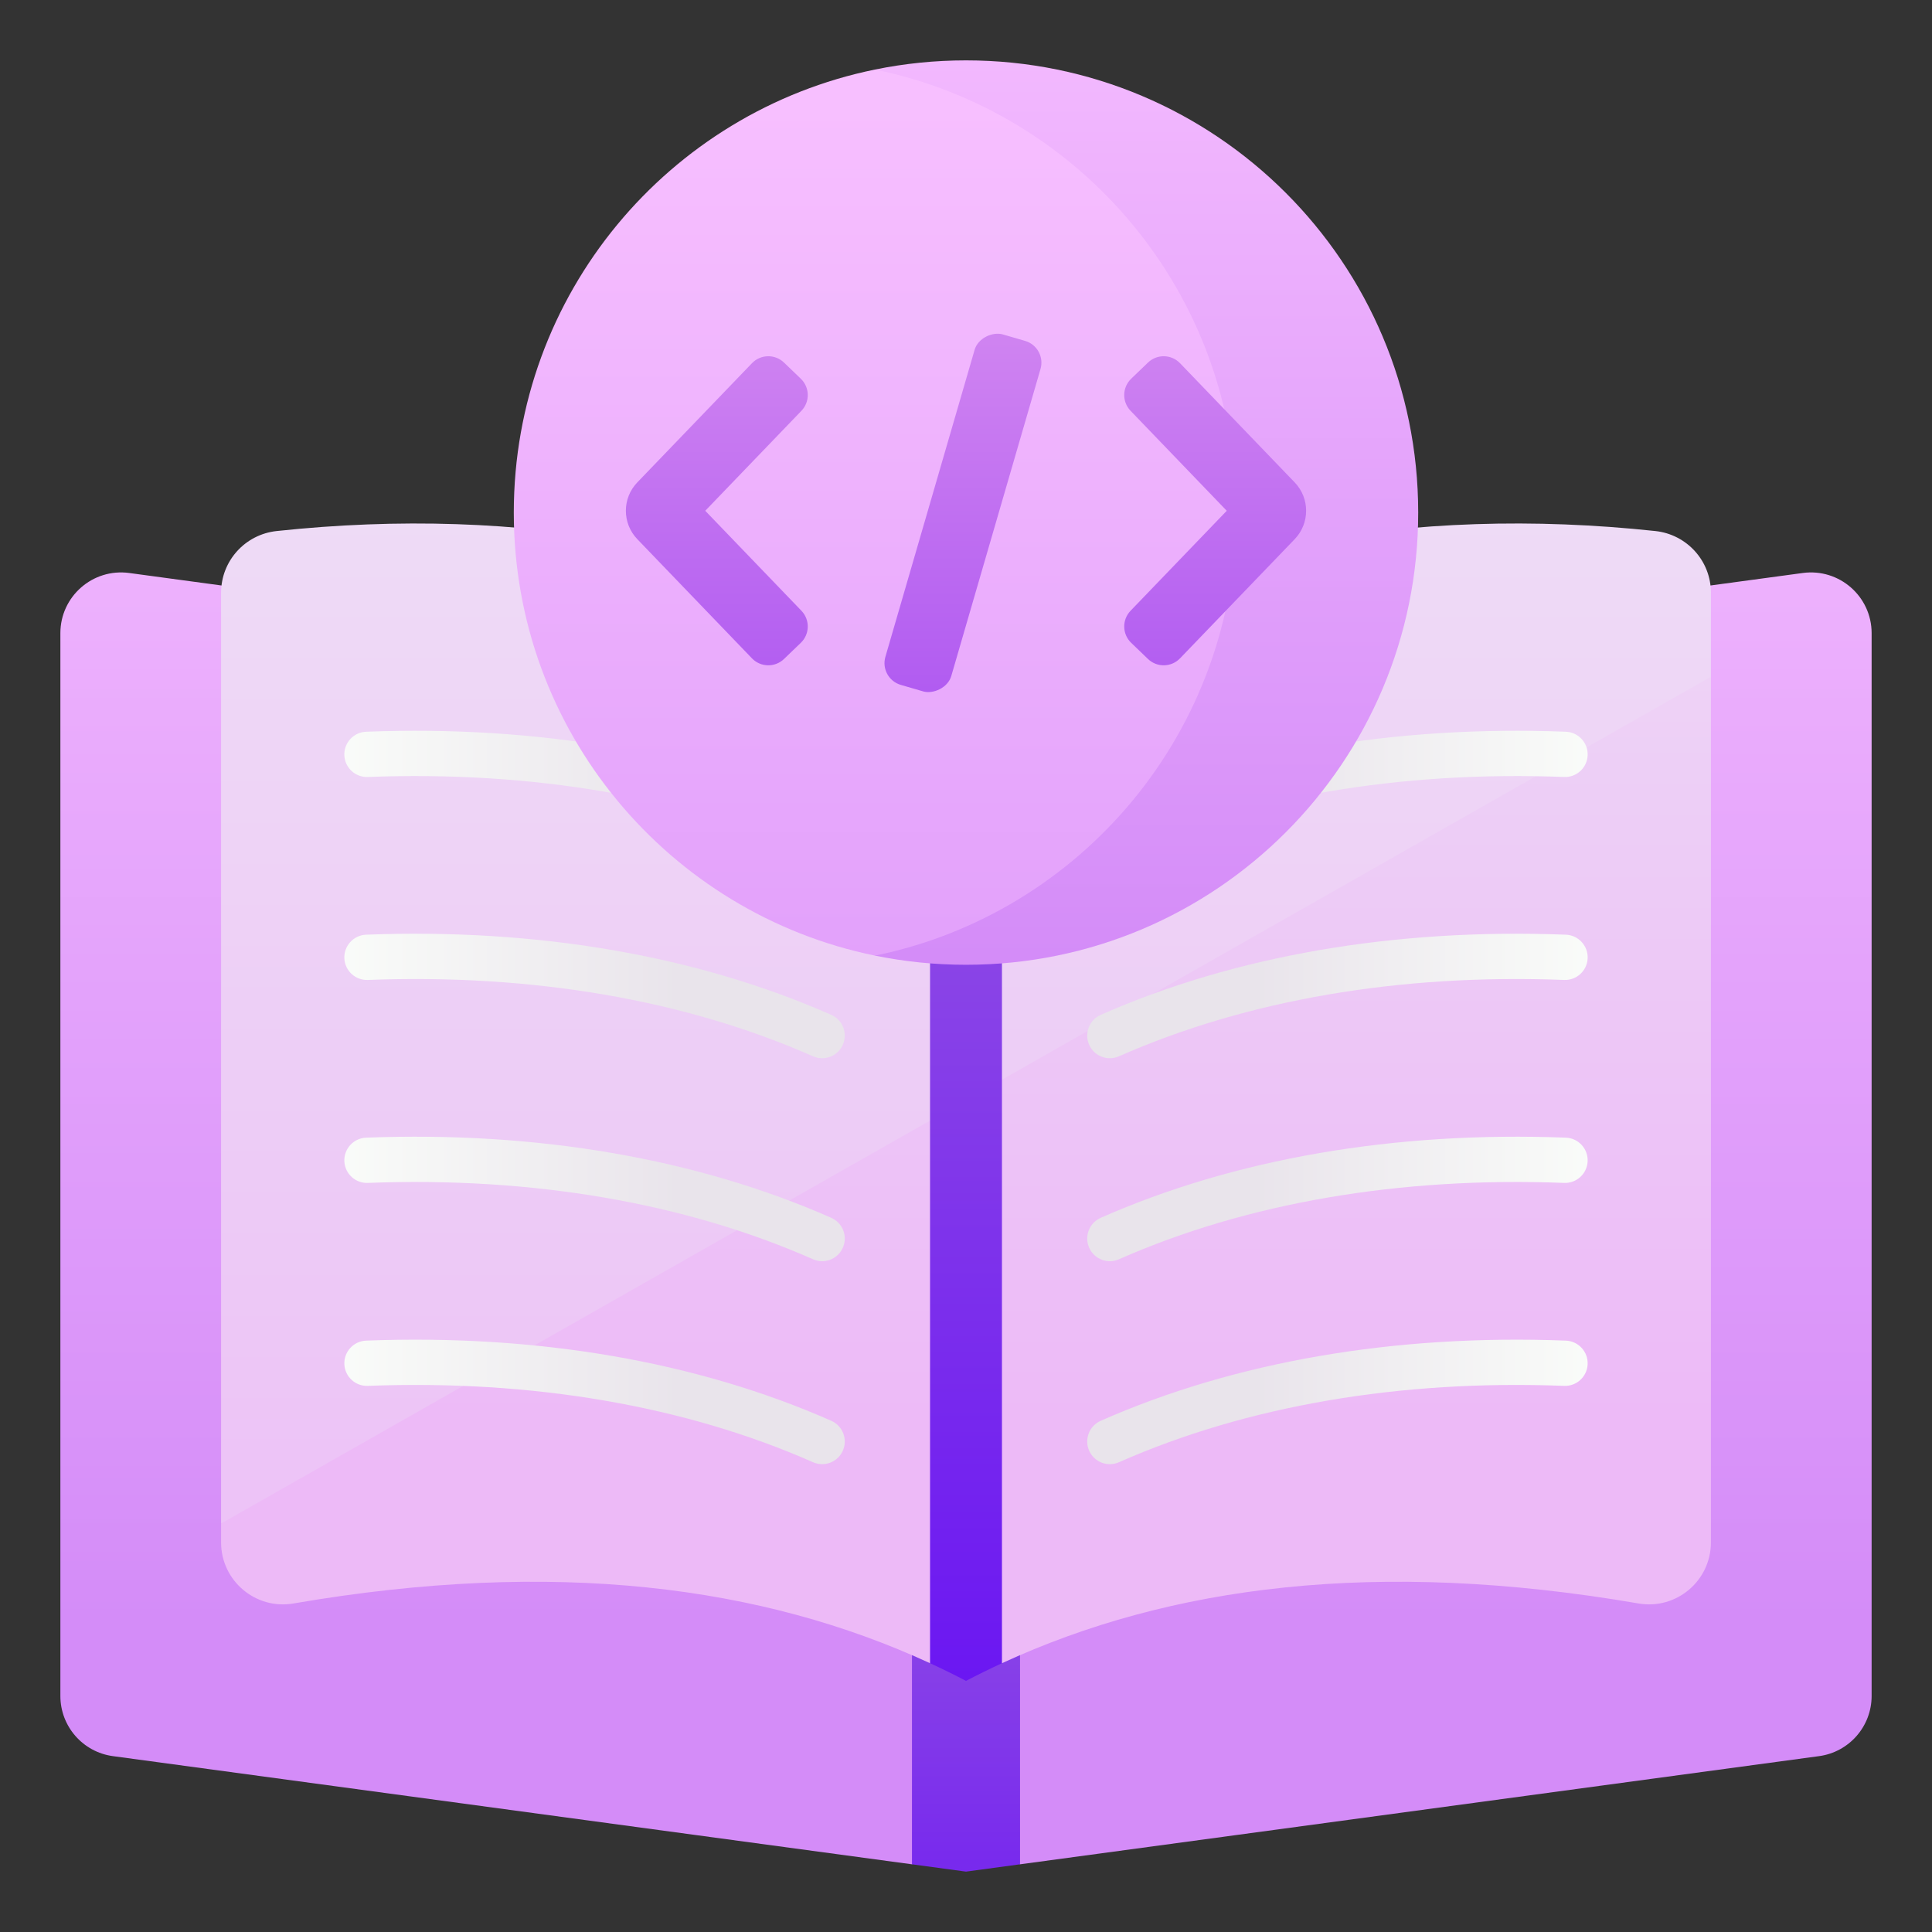 <svg xmlns="http://www.w3.org/2000/svg" xmlns:xlink="http://www.w3.org/1999/xlink" id="Layer_1" viewBox="0 0 512 512" data-name="Layer 1"><rect x="0" y="0" width="512" height="512" fill="#333333" stroke="none"/><linearGradient id="linear-gradient" gradientUnits="userSpaceOnUse" x1="256" x2="256" y1="430.502" y2="44.885"><stop offset=".001" stop-color="#d48cf8"></stop><stop offset=".999" stop-color="#f7bfff"></stop></linearGradient><linearGradient id="linear-gradient-2" gradientUnits="userSpaceOnUse" x1="256" x2="256" y1="541.219" y2="422.585"><stop offset=".001" stop-color="#6b17f2"></stop><stop offset="1" stop-color="#8c47e6"></stop></linearGradient><linearGradient id="linear-gradient-3" gradientUnits="userSpaceOnUse" x1="256" x2="256" y1="495.757" y2="16.059"><stop offset="0" stop-color="#edbaf7"></stop><stop offset=".999" stop-color="#eee6f5"></stop></linearGradient><linearGradient id="linear-gradient-4" x1="256" x2="256" xlink:href="#linear-gradient-3" y1="376.036" y2="14.42"></linearGradient><linearGradient id="linear-gradient-5" x1="256" x2="256" xlink:href="#linear-gradient-2" y1="445.157" y2="242.21"></linearGradient><linearGradient id="linear-gradient-6" gradientUnits="userSpaceOnUse" x1="332.021" x2="433.655" y1="210.16" y2="210.16"><stop offset=".001" stop-color="#e9e4eb"></stop><stop offset="1" stop-color="#fcfffb"></stop></linearGradient><linearGradient id="linear-gradient-7" x2="433.655" xlink:href="#linear-gradient-6" y1="263.947" y2="263.947"></linearGradient><linearGradient id="linear-gradient-8" x2="433.655" xlink:href="#linear-gradient-6" y1="317.734" y2="317.734"></linearGradient><linearGradient id="linear-gradient-9" x2="433.655" xlink:href="#linear-gradient-6" y1="371.521" y2="371.521"></linearGradient><linearGradient id="linear-gradient-10" gradientTransform="matrix(-1 0 0 1 512 0)" x1="332.021" x2="433.655" xlink:href="#linear-gradient-6" y1="210.16" y2="210.16"></linearGradient><linearGradient id="linear-gradient-11" gradientTransform="matrix(-1 0 0 1 512 0)" x1="332.021" x2="433.655" xlink:href="#linear-gradient-6" y1="263.947" y2="263.947"></linearGradient><linearGradient id="linear-gradient-12" gradientTransform="matrix(-1 0 0 1 512 0)" x1="332.021" x2="433.655" xlink:href="#linear-gradient-6" y1="317.734" y2="317.734"></linearGradient><linearGradient id="linear-gradient-13" gradientTransform="matrix(-1 0 0 1 512 0)" x1="332.021" x2="433.655" xlink:href="#linear-gradient-6" y1="371.521" y2="371.521"></linearGradient><linearGradient id="linear-gradient-14" x1="303.851" x2="303.851" xlink:href="#linear-gradient" y1="254.208" y2="-21.911"></linearGradient><linearGradient id="linear-gradient-15" x1="231.88" x2="231.88" xlink:href="#linear-gradient" y1="412.7" y2="27.951"></linearGradient><linearGradient id="linear-gradient-16" gradientUnits="userSpaceOnUse" x1="322.034" x2="322.034" y1="248.727" y2="9.408"><stop offset="0" stop-color="#9c40f2"></stop><stop offset=".999" stop-color="#e9a5f0"></stop></linearGradient><linearGradient id="linear-gradient-17" x1="189.966" x2="189.966" xlink:href="#linear-gradient-16" y1="248.727" y2="9.408"></linearGradient><linearGradient id="linear-gradient-18" gradientTransform="matrix(.279 .96 -.96 .279 314.474 -147.141)" x1="255.219" x2="255.219" xlink:href="#linear-gradient-16" y1="248.727" y2="9.408"></linearGradient><path d="m482.068 465.395-211.747 28.667-13.062-7.717-15.579 7.717-211.747-28.667c-7.98-1.08-13.932-7.893-13.932-15.946v-281.656c0-9.745 8.593-17.253 18.25-15.946l221.75 30.021 221.75-30.021c9.657-1.307 18.25 6.201 18.25 15.946v281.656c0 8.053-5.953 14.865-13.932 15.946z" fill="url(#linear-gradient)"></path><path d="m270.32 431.09v62.97l-14.32 1.94-14.32-1.94v-62.97z" fill="url(#linear-gradient-2)"></path><g><g><path d="m246.47 175.2c-46.788-30.605-108.701-41.35-173.139-34.471-8.369.893-14.739 7.918-14.739 16.335v246.682s69.611 3.308 69.611 3.308l312-192.379 13.206-35.335v-22.276c0-8.417-6.37-15.441-14.739-16.335-64.438-6.879-126.351 3.866-173.139 34.471l-9.53 9.985-9.53-9.985z" fill="url(#linear-gradient-3)"></path><path d="m256.87 437.542 8.658 3.226c44.452-20.512 99.363-27.755 168.7-15.832 10.022 1.723 19.18-6.008 19.18-16.177v-229.419s-394.817 224.406-394.817 224.406v5.013c0 10.169 9.158 17.9 19.18 16.177 69.337-11.923 124.247-4.68 168.7 15.832z" fill="url(#linear-gradient-4)"></path></g><path d="m265.53 175.2-.001 265.568c-3.23 1.49-6.409 3.052-9.529 4.682-3.12-1.63-6.299-3.192-9.529-4.682l-.001-265.568c3.25 2.13 6.43 4.35 9.53 6.67 3.1-2.32 6.28-4.54 9.53-6.67z" fill="url(#linear-gradient-5)"></path></g><g><path d="m288.711 223.242-0-0c-1.454-3.05-.11-6.709 2.981-8.074 35.524-15.69 77.883-22.995 123.267-21.252 3.358.129 5.966 2.982 5.778 6.338l-0.0 0c-.182 3.262-2.944 5.78-6.208 5.654-43.573-1.679-84.116 5.276-117.98 20.232-2.971 1.312-6.441.033-7.838-2.899z" fill="url(#linear-gradient-6)"></path><path d="m288.711 277.029-0-0c-1.454-3.05-.11-6.709 2.981-8.074 35.524-15.69 77.883-22.994 123.267-21.252 3.358.129 5.966 2.982 5.778 6.338l-0.0 0c-.182 3.262-2.944 5.78-6.208 5.654-43.573-1.679-84.116 5.276-117.98 20.232-2.971 1.312-6.441.033-7.838-2.899z" fill="url(#linear-gradient-7)"></path><path d="m288.711 330.816-0-0c-1.454-3.05-.11-6.709 2.981-8.074 35.524-15.689 77.883-22.994 123.266-21.252 3.358.129 5.966 2.982 5.778 6.338l-0.0 0c-.182 3.262-2.944 5.78-6.208 5.654-43.573-1.679-84.116 5.276-117.98 20.232-2.971 1.312-6.441.033-7.838-2.899z" fill="url(#linear-gradient-8)"></path><path d="m288.711 384.603c-1.454-3.05-.11-6.709 2.981-8.074 35.526-15.69 77.883-22.995 123.266-21.252 3.358.129 5.966 2.982 5.778 6.338l-0.0 0c-.182 3.262-2.944 5.78-6.208 5.654-43.573-1.679-84.116 5.276-117.98 20.232-2.971 1.312-6.441.033-7.838-2.899z" fill="url(#linear-gradient-9)"></path></g><g><path d="m223.289 223.242 0-0c1.454-3.05.11-6.709-2.981-8.074-35.524-15.69-77.883-22.995-123.267-21.252-3.358.129-5.966 2.982-5.778 6.338l0.0 0c.182 3.262 2.944 5.78 6.208 5.654 43.573-1.679 84.116 5.276 117.98 20.232 2.971 1.312 6.441.033 7.838-2.899z" fill="url(#linear-gradient-10)"></path><path d="m223.289 277.029 0-0c1.454-3.05.11-6.709-2.981-8.074-35.524-15.69-77.883-22.994-123.267-21.252-3.358.129-5.966 2.982-5.778 6.338l0.0 0c.182 3.262 2.944 5.78 6.208 5.654 43.573-1.679 84.116 5.276 117.98 20.232 2.971 1.312 6.441.033 7.838-2.899z" fill="url(#linear-gradient-11)"></path><path d="m223.289 330.816 0-0c1.454-3.05.11-6.709-2.981-8.074-35.524-15.689-77.883-22.994-123.266-21.252-3.358.129-5.966 2.982-5.778 6.338l0.0 0c.182 3.262 2.944 5.78 6.208 5.654 43.573-1.679 84.116 5.276 117.98 20.232 2.971 1.312 6.441.033 7.838-2.899z" fill="url(#linear-gradient-12)"></path><path d="m223.289 384.603c1.454-3.05.11-6.709-2.981-8.074-35.526-15.69-77.883-22.995-123.266-21.252-3.358.129-5.966 2.982-5.778 6.338l0.0 0c.182 3.262 2.944 5.78 6.208 5.654 43.573-1.679 84.116 5.276 117.98 20.232 2.971 1.312 6.441.033 7.838-2.899z" fill="url(#linear-gradient-13)"></path></g><g><path d="m231.864 18.432c7.801-1.596 15.863-2.432 24.136-2.432 66.185 0 119.838 53.653 119.838 119.838s-53.653 119.838-119.838 119.838c-8.262 0-16.329-.836-24.12-2.428z" fill="url(#linear-gradient-14)"></path><path d="m231.864 18.432c-54.624 11.162-95.703 59.484-95.703 117.407s41.094 106.248 95.718 117.41c54.624-11.162 95.718-59.487 95.718-117.41s-41.11-106.244-95.734-117.407z" fill="url(#linear-gradient-15)"></path></g><g><path d="m304.226 174.635-4.453-4.283c-2.39-2.3-2.464-6.102-.164-8.492l25.492-26.499-25.492-26.499c-2.3-2.39-2.226-6.192.164-8.492l4.453-4.283c2.39-2.3 6.192-2.226 8.492.164l30.387 31.587c4.041 4.201 4.041 10.845 0 15.046l-30.387 31.587c-2.3 2.39-6.102 2.464-8.492.164z" fill="url(#linear-gradient-16)"></path><path d="m199.281 174.471-30.387-31.587c-4.041-4.201-4.041-10.845 0-15.046l30.387-31.587c2.3-2.39 6.102-2.464 8.492-.164l4.453 4.283c2.39 2.3 2.464 6.102.164 8.492l-25.492 26.499 25.492 26.499c2.3 2.39 2.226 6.192-.164 8.492l-4.453 4.283c-2.39 2.3-6.192 2.226-8.492-.164z" fill="url(#linear-gradient-17)"></path><rect fill="url(#linear-gradient-18)" height="18.191" rx="6.006" transform="matrix(.279 -.96 .96 .279 53.581 343.035)" width="96.76" x="206.839" y="126.743"></rect></g></svg>